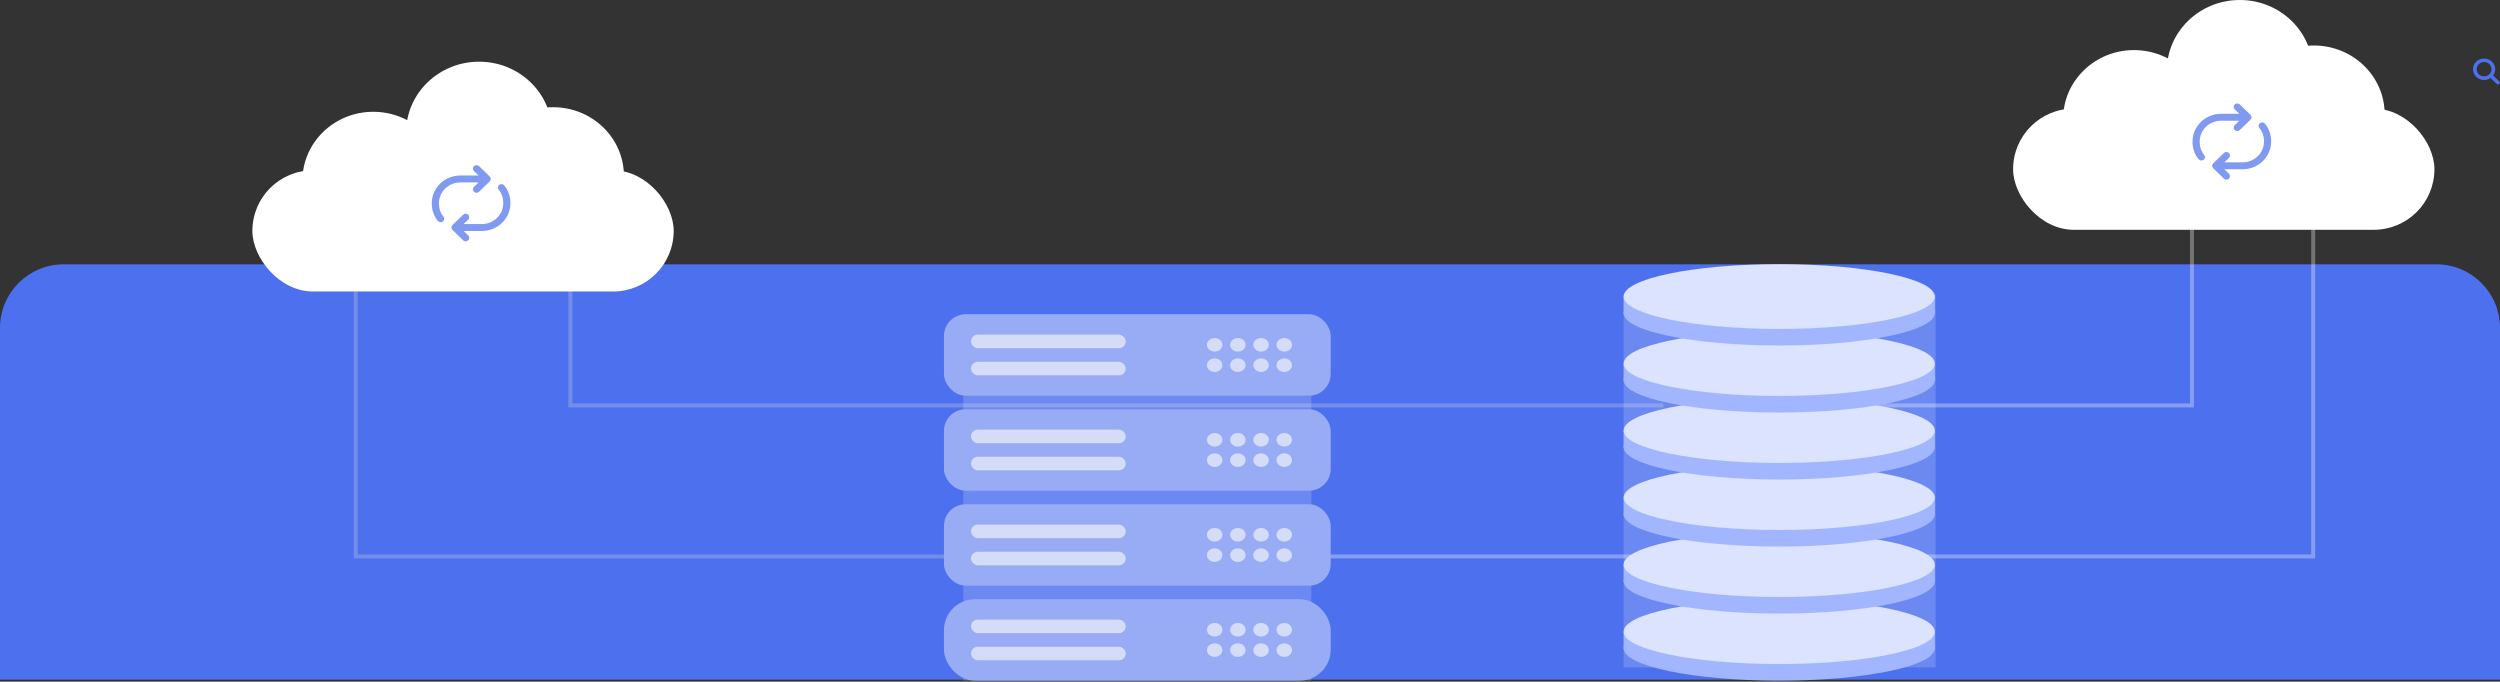 <?xml version="1.0" encoding="utf-8"?>
<svg xmlns="http://www.w3.org/2000/svg" width="1258" height="343" viewBox="0 0 1258 343" fill="none">
<rect x="0" y="0" width="1258" height="343" fill="#333333" stroke="none"/>
<path d="M0 165C0 147.327 14.327 133 32 133H1226C1243.67 133 1258 147.327 1258 165V342H0V165Z" fill="#4D70EE"/>
<path d="M1246.05 38.666C1245 37.647 1244.41 36.267 1244.41 34.829C1244.41 33.39 1245 32.01 1246.05 30.992C1248.15 28.954 1251.85 28.952 1253.96 30.992C1255 32.01 1255.59 33.39 1255.59 34.829C1255.59 36.267 1255 37.648 1253.96 38.666C1253.44 39.171 1252.82 39.572 1252.14 39.846C1251.47 40.119 1250.74 40.26 1250 40.26C1249.27 40.26 1248.54 40.119 1247.86 39.846C1247.18 39.572 1246.57 39.171 1246.05 38.666ZM1247.36 32.262C1245.9 33.677 1245.9 35.98 1247.36 37.397C1248.77 38.771 1251.23 38.773 1252.65 37.397C1253.35 36.716 1253.75 35.792 1253.75 34.829C1253.75 33.865 1253.35 32.942 1252.65 32.26C1251.95 31.583 1250.99 31.203 1250 31.203C1249.01 31.203 1248.06 31.585 1247.36 32.262Z" fill="#4D70F1"/>
<path d="M1256.32 42.224L1252.65 38.666C1252.56 38.583 1252.49 38.484 1252.44 38.374C1252.39 38.265 1252.37 38.147 1252.37 38.028C1252.37 37.909 1252.39 37.791 1252.44 37.681C1252.48 37.571 1252.55 37.471 1252.64 37.386C1252.72 37.302 1252.83 37.235 1252.94 37.19C1253.06 37.145 1253.18 37.123 1253.3 37.124C1253.42 37.125 1253.54 37.149 1253.66 37.196C1253.77 37.243 1253.87 37.312 1253.96 37.397L1257.62 40.956C1257.71 41.039 1257.78 41.138 1257.83 41.247C1257.88 41.357 1257.91 41.474 1257.91 41.593C1257.91 41.713 1257.88 41.831 1257.84 41.941C1257.79 42.051 1257.72 42.151 1257.64 42.235C1257.55 42.32 1257.45 42.386 1257.33 42.431C1257.22 42.477 1257.1 42.499 1256.97 42.498C1256.85 42.497 1256.73 42.472 1256.62 42.425C1256.5 42.378 1256.4 42.31 1256.32 42.224Z" fill="#4D70F1"/>
<path opacity="0.32" d="M179 133V280H543" stroke="#C8CDE2" stroke-width="2"/>
<path d="M1164 94V280H543" stroke="white" stroke-opacity="0.32" stroke-width="2"/>
<path opacity="0.32" d="M287 140V204H837" stroke="#C8CDE2" stroke-width="2"/>
<rect x="127" y="85.697" width="212" height="60.98" rx="30.49" fill="white"/>
<ellipse cx="187.828" cy="90.837" rx="35.646" ry="34.585" fill="white"/>
<ellipse cx="278.316" cy="88.529" rx="35.646" ry="34.585" fill="white"/>
<ellipse cx="241.081" cy="66.69" rx="36.736" ry="35.642" fill="white"/>
<path d="M233.305 116.228L235.631 118.485C235.959 118.814 236.14 119.255 236.136 119.713C236.132 120.17 235.943 120.608 235.609 120.932C235.276 121.255 234.825 121.439 234.353 121.443C233.881 121.447 233.427 121.271 233.088 120.953L227.692 115.717C227.354 115.39 227.165 114.946 227.165 114.483C227.165 114.02 227.354 113.577 227.692 113.249L233.088 108.014C233.427 107.696 233.881 107.52 234.353 107.524C234.825 107.528 235.276 107.711 235.609 108.035C235.943 108.359 236.132 108.796 236.136 109.254C236.14 109.711 235.959 110.152 235.631 110.481L233.305 112.738H242.449C248.409 112.738 253.246 108.048 253.246 102.267C253.246 99.605 252.459 97.269 250.966 95.53C250.808 95.355 250.687 95.151 250.612 94.93C250.536 94.709 250.507 94.476 250.526 94.244C250.545 94.012 250.611 93.786 250.722 93.579C250.832 93.373 250.984 93.189 251.168 93.04C251.352 92.891 251.565 92.78 251.795 92.712C252.024 92.644 252.265 92.621 252.504 92.645C252.742 92.669 252.973 92.739 253.184 92.851C253.394 92.963 253.579 93.114 253.728 93.296C255.789 95.692 256.844 98.823 256.844 102.267C256.844 109.976 250.395 116.228 242.449 116.228H233.305ZM240.81 88.305L238.484 86.049C238.156 85.719 237.975 85.278 237.979 84.821C237.983 84.363 238.172 83.926 238.506 83.602C238.839 83.278 239.291 83.095 239.762 83.091C240.234 83.087 240.688 83.263 241.027 83.581L246.424 88.816C246.761 89.144 246.95 89.588 246.95 90.05C246.95 90.513 246.761 90.957 246.424 91.284L241.027 96.52C240.688 96.838 240.234 97.014 239.762 97.01C239.291 97.006 238.839 96.822 238.506 96.499C238.172 96.175 237.983 95.737 237.979 95.28C237.975 94.822 238.156 94.381 238.484 94.052L240.81 91.796H231.666C225.706 91.796 220.869 96.486 220.869 102.267C220.869 104.928 221.656 107.264 223.15 109.003C223.442 109.36 223.578 109.814 223.53 110.267C223.482 110.72 223.253 111.137 222.892 111.429C222.531 111.72 222.067 111.864 221.599 111.828C221.131 111.792 220.696 111.58 220.387 111.237C218.326 108.841 217.271 105.71 217.271 102.267C217.271 94.557 223.72 88.305 231.666 88.305H240.81Z" fill="#8099F1"/>
<path d="M1103 109V204H934" stroke="white" stroke-opacity="0.32" stroke-width="2"/>
<rect x="1013" y="54.649" width="212" height="60.98" rx="30.49" fill="white"/>
<ellipse cx="1073.83" cy="59.789" rx="35.646" ry="34.585" fill="white"/>
<ellipse cx="1164.32" cy="57.481" rx="35.646" ry="34.585" fill="white"/>
<ellipse cx="1127.08" cy="35.642" rx="36.736" ry="35.642" fill="white"/>
<path d="M1119.31 85.181L1121.63 87.437C1121.96 87.766 1122.14 88.207 1122.14 88.665C1122.13 89.122 1121.94 89.56 1121.61 89.884C1121.28 90.207 1120.82 90.391 1120.35 90.395C1119.88 90.399 1119.43 90.223 1119.09 89.905L1113.69 84.669C1113.35 84.342 1113.16 83.898 1113.16 83.435C1113.16 82.973 1113.35 82.529 1113.69 82.201L1119.09 76.966C1119.43 76.648 1119.88 76.472 1120.35 76.476C1120.82 76.48 1121.28 76.664 1121.61 76.987C1121.94 77.311 1122.13 77.749 1122.14 78.206C1122.14 78.664 1121.96 79.105 1121.63 79.434L1119.31 81.69H1128.45C1134.41 81.69 1139.25 77 1139.25 71.219C1139.25 68.557 1138.46 66.222 1136.97 64.482C1136.81 64.307 1136.69 64.103 1136.61 63.882C1136.54 63.661 1136.51 63.428 1136.53 63.196C1136.54 62.964 1136.61 62.738 1136.72 62.531C1136.83 62.325 1136.98 62.142 1137.17 61.992C1137.35 61.844 1137.57 61.732 1137.79 61.664C1138.02 61.596 1138.27 61.573 1138.5 61.597C1138.74 61.621 1138.97 61.691 1139.18 61.803C1139.39 61.915 1139.58 62.066 1139.73 62.248C1141.79 64.645 1142.84 67.776 1142.84 71.219C1142.84 78.928 1136.4 85.181 1128.45 85.181H1119.31ZM1126.81 57.257L1124.48 55.001C1124.16 54.672 1123.98 54.231 1123.98 53.773C1123.98 53.315 1124.17 52.878 1124.51 52.554C1124.84 52.231 1125.29 52.047 1125.76 52.043C1126.23 52.039 1126.69 52.215 1127.03 52.533L1132.42 57.769C1132.76 58.096 1132.95 58.54 1132.95 59.002C1132.95 59.465 1132.76 59.909 1132.42 60.236L1127.03 65.472C1126.69 65.79 1126.23 65.966 1125.76 65.962C1125.29 65.958 1124.84 65.774 1124.51 65.451C1124.17 65.127 1123.98 64.689 1123.98 64.232C1123.98 63.774 1124.16 63.333 1124.48 63.004L1126.81 60.748H1117.67C1111.71 60.748 1106.87 65.438 1106.87 71.219C1106.87 73.88 1107.66 76.216 1109.15 77.955C1109.44 78.312 1109.58 78.766 1109.53 79.219C1109.48 79.672 1109.25 80.089 1108.89 80.381C1108.53 80.673 1108.07 80.816 1107.6 80.78C1107.13 80.744 1106.7 80.532 1106.39 80.189C1104.33 77.793 1103.27 74.662 1103.27 71.219C1103.27 63.509 1109.72 57.257 1117.67 57.257H1126.81Z" fill="#8099F1"/>
<rect x="817" y="148.252" width="157" height="187.559" fill="#E7EFFE" fill-opacity="0.2"/>
<ellipse cx="895.307" cy="326.201" rx="78.307" ry="16.295" fill="#A2B6FF"/>
<path d="M817.016 326.485V318.017L822.762 314.58L831.324 318.515L827.126 328.677L817.016 326.485Z" fill="#A2B6FF"/>
<path d="M973.613 326.485V318.017L967.867 314.58L959.305 318.515L963.503 328.677L973.613 326.485Z" fill="#A2B6FF"/>
<ellipse cx="895.307" cy="317.851" rx="78.307" ry="16.295" fill="#DBE3FF"/>
<ellipse cx="895.307" cy="292.474" rx="78.307" ry="16.295" fill="#A2B6FF"/>
<path d="M817.016 292.758V284.29L822.762 280.853L831.324 284.788L827.126 294.95L817.016 292.758Z" fill="#A2B6FF"/>
<path d="M973.613 292.758V284.29L967.867 280.853L959.305 284.788L963.503 294.95L973.613 292.758Z" fill="#A2B6FF"/>
<ellipse cx="895.307" cy="284.124" rx="78.307" ry="16.295" fill="#DBE3FF"/>
<ellipse cx="895.307" cy="258.748" rx="78.307" ry="16.295" fill="#A2B6FF"/>
<path d="M817.016 259.033V250.564L822.762 247.127L831.324 251.062L827.126 261.224L817.016 259.033Z" fill="#A2B6FF"/>
<path d="M973.613 259.033V250.564L967.867 247.127L959.305 251.062L963.503 261.224L973.613 259.033Z" fill="#A2B6FF"/>
<ellipse cx="895.307" cy="250.397" rx="78.307" ry="16.295" fill="#DBE3FF"/>
<ellipse cx="895.307" cy="225.021" rx="78.307" ry="16.295" fill="#A2B6FF"/>
<path d="M817.016 225.306V216.837L822.762 213.4L831.324 217.336L827.126 227.498L817.016 225.306Z" fill="#A2B6FF"/>
<path d="M973.613 225.306V216.837L967.867 213.4L959.305 217.336L963.503 227.498L973.613 225.306Z" fill="#A2B6FF"/>
<ellipse cx="895.307" cy="216.671" rx="78.307" ry="16.295" fill="#DBE3FF"/>
<ellipse cx="895.307" cy="191.295" rx="78.307" ry="16.295" fill="#A2B6FF"/>
<path d="M817.016 191.579V183.11L822.762 179.673L831.324 183.609L827.126 193.771L817.016 191.579Z" fill="#A2B6FF"/>
<path d="M973.613 191.579V183.11L967.867 179.673L959.305 183.609L963.503 193.771L973.613 191.579Z" fill="#A2B6FF"/>
<ellipse cx="895.307" cy="182.944" rx="78.307" ry="16.295" fill="#DBE3FF"/>
<ellipse cx="895.307" cy="157.569" rx="78.307" ry="16.295" fill="#A2B6FF"/>
<path d="M817.016 157.853V149.384L822.762 145.947L831.324 149.883L827.126 160.045L817.016 157.853Z" fill="#A2B6FF"/>
<path d="M973.613 157.853V149.384L967.867 145.947L959.305 149.883L963.503 160.045L973.613 157.853Z" fill="#A2B6FF"/>
<ellipse cx="895.307" cy="149.218" rx="78.307" ry="16.295" fill="#DBE3FF"/>
<rect x="484.73" y="158.149" width="175.141" height="184.346" fill="#E7EFFE" fill-opacity="0.2"/>
<rect x="475" y="158.149" width="194.601" height="40.966" rx="10.887" fill="#98ACF5"/>
<rect x="488.623" y="168.391" width="77.84" height="6.828" rx="3.414" fill="#D5DCF7"/>
<rect x="488.623" y="182.046" width="77.84" height="6.828" rx="3.414" fill="#D5DCF7"/>
<ellipse cx="611.218" cy="173.512" rx="3.892" ry="3.414" fill="#D5DCF7"/>
<ellipse cx="611.218" cy="183.754" rx="3.892" ry="3.414" fill="#D5DCF7"/>
<ellipse cx="634.572" cy="173.512" rx="3.892" ry="3.414" fill="#D5DCF7"/>
<ellipse cx="634.572" cy="183.754" rx="3.892" ry="3.414" fill="#D5DCF7"/>
<ellipse cx="622.892" cy="173.512" rx="3.892" ry="3.414" fill="#D5DCF7"/>
<ellipse cx="622.892" cy="183.754" rx="3.892" ry="3.414" fill="#D5DCF7"/>
<ellipse cx="646.246" cy="173.512" rx="3.892" ry="3.414" fill="#D5DCF7"/>
<ellipse cx="646.246" cy="183.754" rx="3.892" ry="3.414" fill="#D5DCF7"/>
<rect x="475" y="205.943" width="194.601" height="40.966" rx="10.887" fill="#98ACF5"/>
<rect x="488.623" y="216.185" width="77.84" height="6.828" rx="3.414" fill="#D5DCF7"/>
<rect x="488.623" y="229.84" width="77.84" height="6.828" rx="3.414" fill="#D5DCF7"/>
<ellipse cx="611.218" cy="221.305" rx="3.892" ry="3.414" fill="#D5DCF7"/>
<ellipse cx="611.218" cy="231.547" rx="3.892" ry="3.414" fill="#D5DCF7"/>
<ellipse cx="634.572" cy="221.305" rx="3.892" ry="3.414" fill="#D5DCF7"/>
<ellipse cx="634.572" cy="231.547" rx="3.892" ry="3.414" fill="#D5DCF7"/>
<ellipse cx="622.892" cy="221.305" rx="3.892" ry="3.414" fill="#D5DCF7"/>
<ellipse cx="622.892" cy="231.547" rx="3.892" ry="3.414" fill="#D5DCF7"/>
<ellipse cx="646.246" cy="221.305" rx="3.892" ry="3.414" fill="#D5DCF7"/>
<ellipse cx="646.246" cy="231.547" rx="3.892" ry="3.414" fill="#D5DCF7"/>
<rect x="475" y="253.736" width="194.601" height="40.966" rx="10.887" fill="#98ACF5"/>
<rect x="488.623" y="263.978" width="77.84" height="6.828" rx="3.414" fill="#D5DCF7"/>
<rect x="488.623" y="277.633" width="77.84" height="6.828" rx="3.414" fill="#D5DCF7"/>
<ellipse cx="611.218" cy="269.099" rx="3.892" ry="3.414" fill="#D5DCF7"/>
<ellipse cx="611.218" cy="279.341" rx="3.892" ry="3.414" fill="#D5DCF7"/>
<ellipse cx="634.572" cy="269.099" rx="3.892" ry="3.414" fill="#D5DCF7"/>
<ellipse cx="634.572" cy="279.341" rx="3.892" ry="3.414" fill="#D5DCF7"/>
<ellipse cx="622.892" cy="269.099" rx="3.892" ry="3.414" fill="#D5DCF7"/>
<ellipse cx="622.892" cy="279.341" rx="3.892" ry="3.414" fill="#D5DCF7"/>
<ellipse cx="646.246" cy="269.099" rx="3.892" ry="3.414" fill="#D5DCF7"/>
<ellipse cx="646.246" cy="279.341" rx="3.892" ry="3.414" fill="#D5DCF7"/>
<rect x="475" y="301.53" width="194.601" height="40.966" rx="15.568" fill="#98ACF5"/>
<rect x="488.623" y="311.771" width="77.84" height="6.828" rx="3.414" fill="#D5DCF7"/>
<rect x="488.623" y="325.427" width="77.84" height="6.828" rx="3.414" fill="#D5DCF7"/>
<ellipse cx="611.218" cy="316.892" rx="3.892" ry="3.414" fill="#D5DCF7"/>
<ellipse cx="611.218" cy="327.134" rx="3.892" ry="3.414" fill="#D5DCF7"/>
<ellipse cx="634.572" cy="316.892" rx="3.892" ry="3.414" fill="#D5DCF7"/>
<ellipse cx="634.572" cy="327.134" rx="3.892" ry="3.414" fill="#D5DCF7"/>
<ellipse cx="622.892" cy="316.892" rx="3.892" ry="3.414" fill="#D5DCF7"/>
<ellipse cx="622.892" cy="327.134" rx="3.892" ry="3.414" fill="#D5DCF7"/>
<ellipse cx="646.246" cy="316.892" rx="3.892" ry="3.414" fill="#D5DCF7"/>
<ellipse cx="646.246" cy="327.134" rx="3.892" ry="3.414" fill="#D5DCF7"/>
</svg>